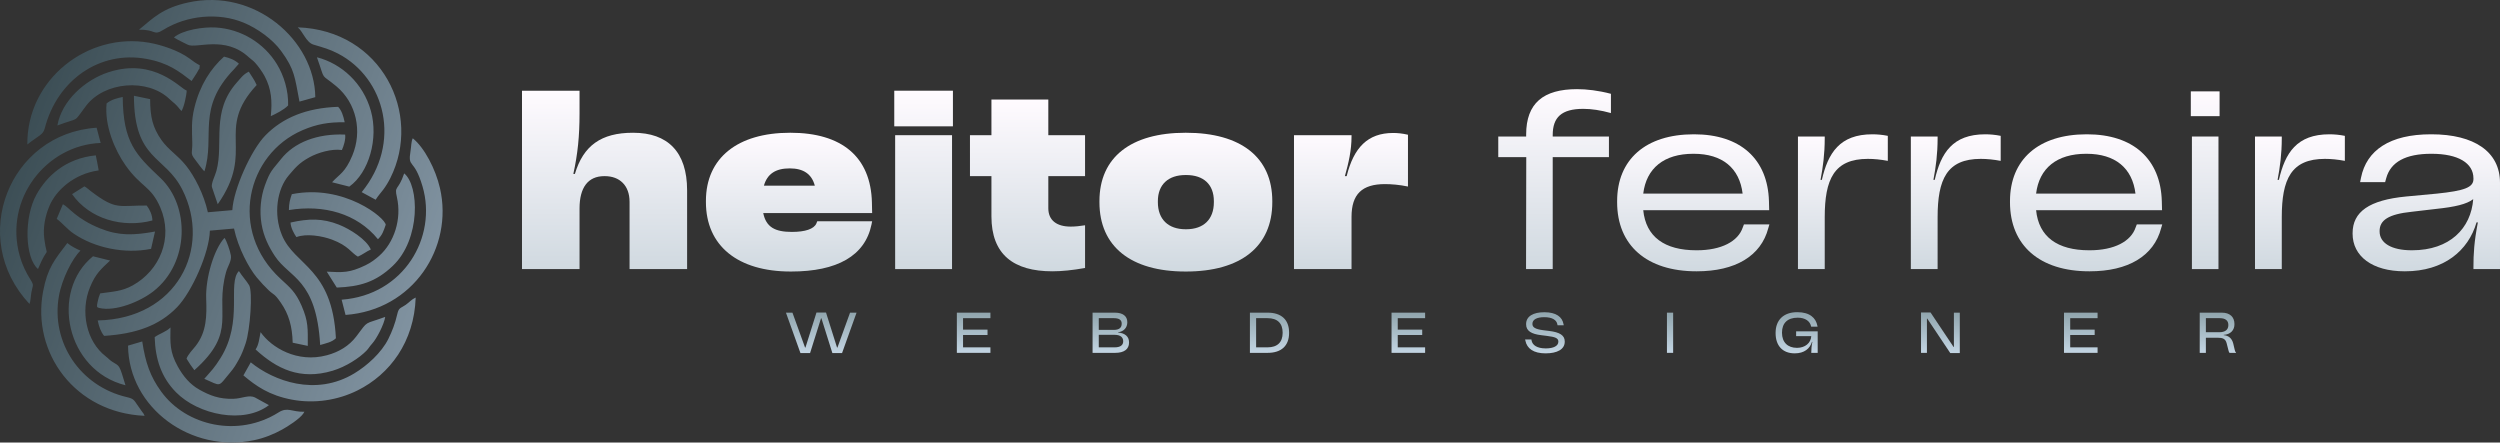<svg xmlns="http://www.w3.org/2000/svg" xmlns:xlink="http://www.w3.org/1999/xlink" xmlns:xodm="http://www.corel.com/coreldraw/odm/2003" xml:space="preserve" style="shape-rendering:geometricPrecision; text-rendering:geometricPrecision; image-rendering:optimizeQuality; fill-rule:evenodd; clip-rule:evenodd" viewBox="2691.38 14058.65 17596.08 3114.52"><rect x="2691.38" y="14058.65" width="17596.08" height="3114.52" fill="#333333" stroke="none"/> <defs> <style type="text/css"> .fil0 {fill:url(#id0)} .fil1 {fill:url(#id1);fill-rule:nonzero} .fil2 {fill:url(#id2);fill-rule:nonzero} </style> <linearGradient id="id0" gradientUnits="userSpaceOnUse" x1="5712.66" y1="16148.76" x2="2785.38" y2="15083.05"> <stop offset="0" style="stop-opacity:1; stop-color:#8193A1"></stop> <stop offset="1" style="stop-opacity:1; stop-color:#3B4D54"></stop> </linearGradient> <linearGradient id="id1" gradientUnits="objectBoundingBox" x1="50%" y1="100%" x2="50%" y2="0%"> <stop offset="0" style="stop-opacity:1; stop-color:#D0D9E0"></stop> <stop offset="1" style="stop-opacity:1; stop-color:#FFFBFF"></stop> </linearGradient> <linearGradient id="id2" gradientUnits="objectBoundingBox" x1="50%" y1="100.001%" x2="50%" y2="0.001%"> <stop offset="0" style="stop-opacity:1; stop-color:#C3D5E3"></stop> <stop offset="1" style="stop-opacity:1; stop-color:#90A5AD"></stop> </linearGradient> </defs> <g id="Camada_x0020_1">  <path class="fil0" d="M3424.29 16422.69c224.74,-14.33 388.47,-72.75 513.34,-201.66 105.41,-108.89 227.7,-385.82 230.8,-538.96l169.97 -14.87c29.42,137.78 105.08,278.08 160.68,344.98 26.76,32.13 56.68,64.39 82.92,89.02 39.9,37.55 37.61,18.94 84.8,86.28 57.95,82.73 81.63,169.39 84.58,283.31l106.3 22.38c0.02,-120.52 5.03,-171.26 -43.87,-283.31 -42.25,-96.75 -81.42,-127.66 -147.87,-188.96 -366.98,-338.89 -239.46,-876.22 154.44,-1045.77 100.45,-43.2 183.34,-57.27 297.03,-56.05 -9.71,-46.65 -21.98,-83.75 -46.14,-108.51 -222.67,7.46 -390.24,76.42 -512.28,201.49 -100.38,102.87 -224.23,378.57 -232.39,525.56l-172.18 15.06c-28.53,-129.26 -95.41,-255.43 -153.27,-327.96 -60.22,-75.45 -123.17,-109.77 -172.46,-179.26 -64.07,-90.43 -80.08,-166.39 -80.48,-288.96l-114.14 -23.89c0.74,457.69 217.3,415.97 340.81,661.12 208.17,413.33 -38.1,909.56 -595.82,920.28 9.58,45.6 22.6,81.92 45.23,108.68zm1353.38 -695.15c70.02,-27.18 182.03,-8.09 251.73,18.06 114.94,43.11 135.1,93.99 181.06,119.34 35.08,-15.32 59.88,-36.55 90.89,-50.19 -29.24,-70.06 -146.1,-143.99 -224.96,-175.09 -115.19,-45.32 -211.17,-43.57 -340.29,-14.69 1.79,37.3 25.14,79 41.57,102.57zm-1013.45 -117.17c-1.35,-39.27 -17.66,-75.2 -40.12,-105.03 -198.42,-1.96 -213.12,36.55 -394.52,-102.07 -20.77,-15.91 -29.12,-25.13 -43.93,-32.93l-87.02 54.78c123.85,175.81 356.49,240.46 565.59,185.25zm1587.36 131.99c30.45,-29.57 38.25,-54.51 54.62,-101.44 -2.45,-48.12 -293.89,-288.66 -660.8,-215.54 -13.38,38.24 -20.27,64.77 -20.7,111.75 243.66,-40.16 478.63,23.28 626.88,205.23zm-1596.95 67.8l27.81 -121.79c-148.94,26.95 -253.72,31.12 -384.46,-21.3 -173.03,-69.32 -220.59,-149.64 -263.93,-171.05l-43.42 102.91c41.74,31.02 71.4,71.47 119.67,104.3 147.64,100.33 358.41,144.52 544.33,106.93zm618.24 156.15c-82.74,87.57 33.11,351.49 -128.61,611.37 -46.56,74.78 -64.07,88.52 -114.96,147.22 122.72,52.42 93.32,62.01 180.7,-42.52 31.61,-37.84 39.42,-52.44 63.7,-95.78 18.79,-33.55 32.19,-68.82 46.2,-110.24 33.06,-97.73 50.63,-364.71 25.37,-409.48 -14.12,-24.99 -51.52,-67.15 -72.4,-100.57zm-242.58 -702.23c77.5,-248.06 -59.14,-440.81 208.43,-718.22l34.22 -38.89c-28.47,-25.81 -62.22,-39.93 -104.87,-49.79 -92.24,83.14 -169.32,198.59 -208.49,359.86 -23.32,96.2 -16.71,151.79 -14.77,250.04 1.27,63.08 -16.56,70.18 18.29,112.87 14.92,18.25 51.07,71.85 67.19,84.13zm-70.88 1400.03c308.15,-274.79 140.1,-393.99 223.43,-691.69 11,-39.32 40.29,-78.93 33.52,-116.12 -6.23,-34.21 -28.93,-101.41 -44.69,-123.17 -73.34,77.32 -134.34,281.58 -129.11,426.27 4.34,119.95 4.5,235.16 -75.35,335.96 -18.61,23.47 -53.44,59.19 -62.96,87.46 19.83,33.04 35.88,56.05 55.16,81.29zm164.5 -1168.02c269.02,-384.11 -22.38,-519.74 274.12,-839.1 -18.84,-42.14 -36.83,-62.64 -55.41,-93.93 -40.16,19.68 -55.99,44.54 -83.04,74.82 -185.67,207.64 -91.51,425.32 -144.96,623.53 -9.44,34.95 -37.34,86.79 -31.86,113.17 0.27,1.24 41,121.28 41.15,121.51zm-1265.08 455.89c79.14,-191.17 66.06,-52.65 44.73,-208.72 -11.69,-85.25 7.15,-167.51 35.59,-234.8 47.32,-111.95 174.53,-226.72 346.88,-250.42 -2.17,-15.24 -19.83,-104.89 -20.46,-105.99 -218.16,22.08 -346.84,150.91 -415.78,272.97 -92.9,164.43 -82.4,449.95 9.04,526.96zm2443.81 337.13c-155.96,57.37 -113.93,19.21 -203.62,137.5 -50.64,66.75 -121.64,109.57 -207.02,132.55 -208.24,56.05 -389.78,-53.68 -466.54,-162.74 -8.53,42.5 -13.08,91 -35.14,121.76 149.07,137.32 314.62,218.12 542.54,149.71 94.01,-28.22 188.13,-89.91 237.25,-140.44 17.21,-17.7 20.69,-28.51 39.69,-49.07 32.28,-34.93 84.75,-135.5 92.84,-189.27zm-818.43 621.06l-98.13 -53.9c-43.55,-20.94 -90.37,7.42 -151.55,9.34 -99.79,3.1 -167.83,-23.98 -240.44,-64.73 -63.54,-35.67 -111.84,-90.94 -152.14,-163.97 -56.18,-101.96 -52.57,-162.81 -50.61,-273.49 -28.81,29.92 -74.47,41.76 -111.26,67.95 4.41,153.67 46.21,282.32 149.84,387.8 157.52,160.28 478.39,226.08 654.29,91zm477.53 -827.49c161.21,-6.42 273.49,-37.8 394.12,-152.61 198.61,-189 185.92,-565.8 80.34,-650.98 -43.68,129.28 -70.73,81.43 -51.03,168.41 35.1,154.78 -20.96,319.82 -124.15,411.33 -27.28,24.23 -57.69,47.85 -97.57,67.03 -111.44,53.68 -158.18,50.88 -272.12,44.79l70.41 112.03zm-1487.17 687.56c-45.79,-151.76 -39.76,-131.66 -93.75,-165.99 -18.37,-11.69 -25.95,-22.67 -43.8,-36.28 -139.23,-106.19 -181.77,-319.21 -111.88,-488.43 39.69,-96.2 76.31,-125.85 141.13,-187.08l-120.34 -30.03c-303.91,248.06 -188.66,803.56 228.64,907.81zm1453.97 -1428.77l121.26 30.66c138.41,-98.67 206.78,-337.69 151.79,-533.9 -54.16,-193.34 -205.97,-332.21 -379.61,-376.42 63.91,178.19 18.61,105.86 136.14,203.61 143,118.98 184.24,317.59 113.08,487.92 -50.69,121.36 -89.57,129.66 -142.66,188.13zm-431.23 -465.31c34.16,-15.55 92.82,-44.42 122.06,-75.43 2.83,-104.34 -29.77,-209.65 -78.38,-289.49 -91.02,-149.49 -251.39,-247.65 -429.07,-258.95 -89.36,-5.67 -233.94,16.92 -296.37,69.62 18.33,13.78 77.6,41.38 96.96,51.3 59.76,30.7 261.29,-68.2 430.3,88.58 15.99,14.84 26.4,19.54 42.96,37.19 20.2,21.6 51.24,63.61 68.46,96.17 48.22,91.15 53.72,175.79 43.08,281.01zm-628.84 -35.84c17.79,-24.11 36.96,-116.98 36.81,-144.27 -45.04,-13.69 -226.48,-233.92 -549.04,-129.47 -167.64,54.31 -331.06,202.4 -361.04,375.34 162.53,-61.65 107.08,-12.22 200.65,-136.79 130.45,-173.64 433.9,-195.51 586.89,-50.99 48.14,45.49 28.19,17.01 85.73,86.18zm-1069.58 1357.62c8.66,-20 8.7,-56.73 13.73,-83.4 9.63,-51.33 19.62,-45.05 -6.53,-87.42 -31.73,-51.37 -57.71,-102.89 -75.51,-166.1 -113.55,-402.94 188.77,-781.81 569.17,-796.2l-28.36 -107.16c-614.81,40.24 -907.54,776.33 -472.5,1240.28zm810.21 787.35c-18.82,-38.46 -0.8,-3.96 -13.3,-22.99 -1.53,-2.38 -11.08,-15.49 -12.68,-17.68 -50.36,-67.89 -40.92,-77.39 -97.93,-90.56 -329.58,-76.12 -536.05,-385.65 -479.39,-710.17 21.49,-123.09 95.93,-267.91 151.83,-321.07 -33.82,-14.94 -65.95,-31.96 -92.54,-53.49 -88.86,116.91 -138.48,173.17 -170.19,339.46 -82.76,433.98 226.02,855.72 714.2,876.5zm1527.93 -1574.16l98.44 53.35c16.09,-26.48 31.12,-41.72 53.2,-70.63 16.81,-22.1 36.11,-53.72 50.23,-82 225.96,-451.6 -60.41,-1040.24 -651.89,-1060.8 34.55,26.63 59.35,106.09 110.34,121.49 68.52,20.69 112.77,31.84 172.02,62.58 335.14,174 450.8,630.5 167.66,976.01zm380.17 741.82c-31.5,14.29 -40.8,30.45 -71.03,51.71 -35.74,25.11 -47.7,16.58 -59.04,66.83 -14.54,64.37 -36.35,119.68 -61.8,171.28 -48.4,98.19 -149.37,189.13 -241.08,244.46 -272.06,164.05 -568.1,51.77 -727.94,-78.21l-51.73 91.88c87.34,73.6 180.96,140.69 342.88,170.84 157.33,29.33 321.78,3.77 460.15,-65.04 228.36,-113.61 399.05,-342.06 409.59,-653.75zm-493.72 122.29c477.58,-34.74 760.04,-475.45 664.78,-891.67 -30.67,-134.15 -109.71,-286.05 -191.54,-351.62 -11.17,20.95 -10.39,55.92 -15.22,84.94 -22.1,133.35 23.43,46.96 84.16,254.93 103.37,354.21 -129.18,763.41 -569.68,796.28l27.5 107.14zm-324.23 -1501.44l111.34 -31.31c-4.75,-399.83 -425.6,-769.59 -895.34,-666.3 -180.21,39.57 -245.7,108.87 -345.59,191.71 121.59,-2.67 99.47,45.37 170.83,0.95 165.59,-102.9 390.12,-123.91 566.54,-50.46 94.77,39.4 201.49,114.79 263,199.01 96.33,131.81 95.59,182.91 129.22,356.4zm-759.24 -144.94l32.26 -49.66c2.99,-4.91 12.97,-22 13.19,-22.32 14.13,-30.55 7.18,8.11 11.94,-38.79 -28.04,-13.95 -45.15,-27.81 -74.67,-49.3 -72.4,-52.68 -189.48,-93.32 -280.89,-109.36 -435.65,-76.23 -862.46,260.56 -858.02,716.1 81.1,-64.75 110.2,-65.64 122.88,-114.79 87.15,-337.36 385.55,-547.79 714.68,-487.78 156.91,28.63 231,88.81 318.63,155.9zm793.59 2327.96c-86.81,2.78 -117.45,-36.01 -181.02,4.24 -283.88,179.68 -651.09,95.72 -826.65,-146.21 -77.18,-106.47 -110.32,-201.98 -133.39,-352.88l-99.94 29.41c4.83,440.47 445.43,759.24 888.3,665.29 71.13,-15.06 137.38,-42.01 196.44,-74.67 40.92,-22.65 120.84,-73.54 147.97,-111.19l8.29 -13.99zm111.27 -469.86c42.18,-12.75 80,-18.61 110.76,-47.43 -24.65,-496.14 -290.85,-509.19 -380.04,-726.29 -61.27,-149.1 -33.88,-325.39 49.16,-421.37 43.72,-50.58 68.85,-84.66 145.11,-126.37 60.45,-33.06 156.51,-61.32 228,-50.85 11.97,-26.61 27.52,-73.05 22.9,-108.74 -196.27,-8.32 -358.17,54.36 -451.81,172.8 -61.78,78.1 -75.72,80.76 -113.65,186.68 -28.68,80.13 -38.69,178.13 -23.07,270.43 15.11,89.07 51.09,160.01 93.82,225.1 101.65,154.72 292.23,159.04 318.82,626.04zm-1389.73 -1745.73c-41.11,8.28 -82.66,19.65 -113.44,45.25 -15.87,158.31 58.76,329.54 132.15,434.26 109.88,156.89 180,145.24 245.95,298.48 93.55,217.32 -6.11,443.42 -193.63,547.79 -78.45,43.63 -139.59,43.23 -229.58,56.76 -7.97,19.72 -14.14,38.56 -17.85,58.49 -6.24,33.14 -9.61,39.02 11.59,44.14 111.23,26.78 287.31,-43.59 382.44,-118.71 253.1,-199.93 255.69,-599.51 47.88,-796.26 -172.42,-163.34 -263.09,-249.07 -265.51,-570.2z"></path> <path class="fil1" d="M6770.44 15952.64l0 -426.84c0,-144.87 57.64,-227.44 174.48,-227.44l3.11 0c104.38,0 174.48,65.43 174.48,180.71l0 473.57 405.03 0 0 -554.58c0,-271.05 -137.09,-405.02 -378.55,-405.02l-3.12 0c-222.76,0 -348.94,90.35 -408.14,289.75l-10.9 0c31.15,-141.76 43.61,-267.95 43.61,-423.73l0 -162.01 -405.02 0 0 1255.59 405.02 0z"></path> <path id="1" class="fil1" d="M8437.29 15631.73c-17.13,38.95 -79.44,59.2 -171.35,59.2l-1.56 0c-116.84,0 -180.71,-32.71 -200.96,-132.41l766.44 0 -1.56 -74.78c-7.79,-322.46 -213.42,-490.7 -573.27,-490.7l-3.12 0c-369.19,0 -591.96,177.58 -591.96,479.8l0 7.79c0,308.44 224.32,489.15 596.64,489.15l3.11 0c324.03,0 520.31,-110.61 565.49,-330.26l4.67 -23.36 -386.34 0 -6.23 15.57zm-186.93 -387.89c95.02,0 154.22,38.95 176.03,121.51l-358.3 0c23.37,-82.56 82.57,-121.51 180.71,-121.51l1.56 0z"></path> <path id="2" class="fil1" d="M9398.46 14947.86l0 -250.81 -412.82 0 0 250.81 412.82 0zm-6.23 1004.78l0 -942.47 -400.36 0 0 942.47 400.36 0z"></path> <path id="3" class="fil1" d="M9669.51 15298.36l0 283.52c0,267.95 155.78,386.34 428.4,386.34 66.98,0 143.32,-7.79 230.55,-23.37l0 -300.65c-37.38,6.23 -71.66,9.34 -101.25,9.34 -99.7,0 -157.34,-45.17 -157.34,-129.3l0 -225.88 258.59 0 0 -288.19 -258.59 0 0 -250.8 -400.36 0 0 250.8 -151.1 0 0 288.19 151.1 0z"></path> <path id="4" class="fil1" d="M11038.82 15969.78c386.34,0 607.54,-176.04 607.54,-487.6l0 -7.78c0,-308.45 -221.2,-481.36 -607.54,-481.36l-3.11 0c-384.78,0 -605.99,172.91 -605.99,481.36l0 7.78c0,311.56 221.21,487.6 605.99,487.6l3.11 0zm-3.11 -297.54c-121.51,0 -194.73,-70.11 -194.73,-190.06l0 -7.78c0,-116.84 73.22,-183.83 194.73,-183.83l4.67 0c123.06,0 194.72,66.99 194.72,183.83l0 7.78c0,119.95 -71.66,190.06 -194.72,190.06l-4.67 0z"></path> <path id="5" class="fil1" d="M12204.05 15952.64l0 -367.64c0,-160.45 74.78,-230.56 235.23,-230.56 45.18,0 102.81,4.68 162.01,17.14l0 -364.52c-38.94,-9.35 -74.77,-12.47 -104.37,-12.47 -179.15,0 -277.29,102.82 -327.14,303.77l-12.46 0c26.48,-95.02 46.73,-180.7 46.73,-280.4l0 -7.79 -405.03 0 0 942.47 405.03 0z"></path> <path id="6" class="fil1" d="M13620.09 15952.64l0 -788.25 395.68 0 0 -144.87 -395.68 0 0 -10.91c0,-123.06 60.75,-183.82 214.98,-183.82 57.64,0 121.51,9.35 194.72,29.6l0 -135.53c-88.79,-23.36 -171.36,-32.71 -238.34,-32.71 -236.79,0 -358.3,98.14 -358.3,319.35l0 14.02 -196.28 0 0 144.87 197.06 0 -1.55 788.25 187.71 0z"></path> <path id="7" class="fil1" d="M14958.24 15658.22c-32.71,99.69 -151.1,162.01 -324.02,162.01l-3.11 0c-224.33,0 -355.18,-95.03 -373.88,-281.96l886.39 0 -1.55 -62.32c-7.79,-297.54 -200.96,-472.01 -526.54,-472.01l-3.12 0c-336.48,0 -539,176.03 -539,470.46l0 7.78c0,303.78 208.75,486.04 557.7,486.04l3.11 0c271.06,0 451.76,-107.49 503.17,-303.77l7.79 -26.49 -179.15 0 -7.79 20.26zm-345.83 -517.19c202.52,0 322.47,101.25 344.28,280.4l-699.46 0c21.81,-179.15 146.44,-280.4 352.07,-280.4l3.11 0z"></path> <path id="8" class="fil1" d="M15534.63 15952.64l0 -364.53c0,-267.94 65.43,-411.25 303.77,-411.25 43.62,0 90.35,4.67 140.2,14.02l0 -176.04c-38.94,-7.78 -74.77,-10.9 -109.05,-10.9 -228.99,0 -311.56,130.85 -355.17,320.91l-9.35 0c17.14,-90.36 29.6,-180.71 29.6,-294.43l0 -10.9 -188.5 0 0 933.12 188.5 0z"></path> <path id="9" class="fil1" d="M16329.11 15952.64l0 -364.53c0,-267.94 65.43,-411.25 303.77,-411.25 43.62,0 90.35,4.67 140.2,14.02l0 -176.04c-38.94,-7.78 -74.77,-10.9 -109.05,-10.9 -228.99,0 -311.56,130.85 -355.17,320.91l-9.35 0c17.14,-90.36 29.6,-180.71 29.6,-294.43l0 -10.9 -188.5 0 0 933.12 188.5 0z"></path> <path id="10" class="fil1" d="M17723.33 15658.22c-32.71,99.69 -151.1,162.01 -324.02,162.01l-3.11 0c-224.33,0 -355.18,-95.03 -373.88,-281.96l886.39 0 -1.55 -62.32c-7.79,-297.54 -200.96,-472.01 -526.54,-472.01l-3.12 0c-336.48,0 -539,176.03 -539,470.46l0 7.78c0,303.78 208.75,486.04 557.7,486.04l3.11 0c271.06,0 451.76,-107.49 503.17,-303.77l7.79 -26.49 -179.15 0 -7.79 20.26zm-345.83 -517.19c202.52,0 322.47,101.25 344.28,280.4l-699.46 0c21.81,-179.15 146.44,-280.4 352.07,-280.4l3.11 0z"></path> <path id="11" class="fil1" d="M18313.74 14876.2l0 -174.47 -202.52 0 0 174.47 202.52 0zm-7.79 1076.44l0 -933.12 -186.94 0 0 933.12 186.94 0z"></path> <path id="12" class="fil1" d="M18751.48 15952.64l0 -364.53c0,-267.94 65.43,-411.25 303.77,-411.25 43.62,0 90.35,4.67 140.2,14.02l0 -176.04c-38.94,-7.78 -74.77,-10.9 -109.05,-10.9 -228.99,0 -311.56,130.85 -355.17,320.91l-9.35 0c17.14,-90.36 29.6,-180.71 29.6,-294.43l0 -10.9 -188.5 0 0 933.12 188.5 0z"></path> <path id="13" class="fil1" d="M19801.44 15003.94c-289.75,0 -453.32,112.16 -492.27,305.33l-6.23 31.15 176.03 0 7.79 -28.04c31.16,-113.72 137.09,-171.35 316.24,-171.35l3.11 0c186.94,0 294.43,65.42 294.43,172.91l0 4.68c0,59.19 -62.32,82.56 -257.04,102.81l-216.53 20.25c-260.16,24.93 -376.99,107.49 -376.99,258.6l0 3.11c0,158.9 138.64,264.83 366.08,264.83l3.12 0c272.61,0 445.53,-144.88 503.17,-344.28l9.34 0c-26.48,138.65 -31.15,219.65 -31.15,317.8l0 10.9 186.93 0 0 -607.54c0,-218.09 -180.7,-341.16 -482.92,-341.16l-3.11 0zm-135.53 816.29c-143.32,0 -225.88,-51.41 -225.88,-132.42l0 -3.11c0,-76.33 62.31,-118.39 225.88,-135.53l172.92 -20.25c132.41,-14.02 213.41,-32.72 260.15,-68.54 -15.58,205.62 -165.13,359.85 -429.95,359.85l-3.12 0z"></path> <polygon class="fil2" points="8392.96,16543.89 8470.1,16299.1 8472.92,16299.1 8550.05,16543.89 8618.03,16543.89 8720.17,16259.3 8674.39,16259.3 8585.63,16504.79 8582.81,16504.79 8505.32,16258.59 8438.05,16258.59 8360.56,16504.79 8357.74,16504.79 8268.98,16259.3 8223.19,16259.3 8325.34,16543.89 "></polygon> <polygon id="1" class="fil2" points="9662.42,16542.13 9662.42,16503.39 9469.76,16503.39 9469.76,16416.39 9641.99,16416.39 9641.99,16378.7 9469.76,16378.7 9469.76,16298.04 9662.42,16298.04 9662.42,16259.3 9426.08,16259.3 9426.08,16542.13 "></polygon> <path id="2" class="fil2" d="M10541.27 16542.13c62.7,0 96.86,-26.06 96.86,-72.56l0 -1.76c0,-40.5 -28.53,-64.81 -77.49,-68.68l0 -1.76c40.51,-4.93 65.16,-33.11 65.16,-69.74l0 -1.76c0,-41.92 -30.99,-66.57 -86.99,-66.57l-157.45 0 0 282.83 159.91 0zm-116.23 -244.09l107.43 0c35.57,0 53.89,13.03 53.89,37.69l0 1.76c0,27.47 -17.97,42.97 -53.89,42.97l-107.43 0 0 -82.42zm0 117.29l112.71 0c38.04,0 59.17,16.56 59.17,44.73l0 1.76c0,26.42 -21.13,41.57 -58.82,41.57l-113.06 0 0 -88.06z"></path> <path id="3" class="fil2" d="M11614.19 16259.3l-125.39 0 0 282.83 125.39 0c96.51,0 150.4,-50.37 150.4,-140.18l0 -2.82c0,-89.47 -53.89,-139.83 -150.4,-139.83zm104.97 142.65c0,65.51 -36.99,101.44 -106.38,101.44l-80.3 0 0 -205.35 80.3 0c69.39,0 106.38,35.58 106.38,101.44l0 2.47z"></path> <polygon id="4" class="fil2" points="12721.98,16542.13 12721.98,16503.39 12529.32,16503.39 12529.32,16416.39 12701.55,16416.39 12701.55,16378.7 12529.32,16378.7 12529.32,16298.04 12721.98,16298.04 12721.98,16259.3 12485.64,16259.3 12485.64,16542.13 "></polygon> <path id="5" class="fil2" d="M13570.89 16545.65c79.25,0 133.85,-27.47 133.85,-82.07l0 -1.76c0,-42.61 -34.52,-64.8 -110.25,-73.96l-39.8 -4.93c-58.82,-7.4 -77.49,-21.14 -77.49,-44.03l0 -1.41c0,-29.23 30.64,-46.49 82.77,-46.49l0.71 0c56,0 87,19.72 92.28,51.07l1.06 5.99 43.67 0 -1.41 -7.05c-8.8,-52.13 -52.48,-84.88 -134.9,-84.88l-0.7 0c-77.49,0 -127.86,28.53 -127.86,83.12l0 1.76c0,48.26 39.45,68.33 104.26,76.43l41.91 5.29c60.59,7.39 80.66,16.55 80.66,39.8l0 1.41c0,29.23 -33.46,46.84 -87.7,46.84l-1.06 0c-60.93,0 -93.69,-22.89 -99.68,-56l-1.05 -6.69 -44.38 0 1.76 7.75c11.27,55.65 56.71,89.81 142.65,89.81l0.7 0z"></path> <polygon id="6" class="fil2" points="14467.7,16542.13 14467.7,16259.3 14424.02,16259.3 14424.02,16542.13 "></polygon> <path id="7" class="fil2" d="M15333.16 16424.49l106.72 0c-2.82,48.6 -43.67,82.42 -100.03,82.42l-0.7 0c-65.17,0 -105.32,-39.1 -105.32,-105.67l0 -2.11c0,-64.81 37.69,-104.61 110.25,-104.61l0.7 0c52.13,0 85.24,24.65 92.99,58.12l1.41 5.28 45.08 0 -1.41 -6.34c-10.57,-55.3 -53.89,-95.8 -140.89,-95.8l-0.7 0c-95.45,0 -152.51,54.24 -152.51,145.11l0 2.11c0,89.82 50.01,142.65 134.19,142.65l0.71 0c67.27,0 106.72,-33.46 121.16,-81.01l2.82 0c-5.99,28.53 -7.75,52.13 -7.75,75.73l0 1.76 45.08 0 0 -151.45 -151.8 0 0 33.81z"></path> <polygon id="8" class="fil2" points="16253.92,16542.13 16253.92,16344.89 16253.92,16300.86 16256.03,16300.86 16418.4,16543.89 16485.32,16543.89 16485.32,16259.3 16443.76,16259.3 16443.76,16464.29 16443.76,16500.92 16441.65,16500.92 16279.27,16257.89 16212.35,16257.89 16212.35,16542.13 "></polygon> <polygon id="9" class="fil2" points="17455.04,16542.13 17455.04,16503.39 17262.38,16503.39 17262.38,16416.39 17434.61,16416.39 17434.61,16378.7 17262.38,16378.7 17262.38,16298.04 17455.04,16298.04 17455.04,16259.3 17218.7,16259.3 17218.7,16542.13 "></polygon> <path id="10" class="fil2" d="M18410.32 16478.03c-9.15,-38.04 -32.75,-57.42 -67.98,-60.59l0 -1.76c47.91,-3.17 76.08,-32.05 76.08,-75.02l0 -1.41c0,-50.37 -32.75,-79.95 -88.4,-79.95l-156.04 0 0 282.83 43.33 0 0 -106.37 83.47 0c34.17,0 54.95,6.69 63.05,40.15l12.33 48.26c1.76,8.1 3.87,12.68 7.39,17.96l46.14 0 0 -1.41c-4.57,-4.58 -7.04,-9.16 -9.51,-20.08l-9.86 -42.61zm-193.01 -179.99l98.27 0c38.74,0 59.87,16.56 59.87,47.9l0 1.41c0,32.05 -22.54,49.67 -63.4,49.67l-94.74 0 0 -98.98z"></path> </g> </svg>